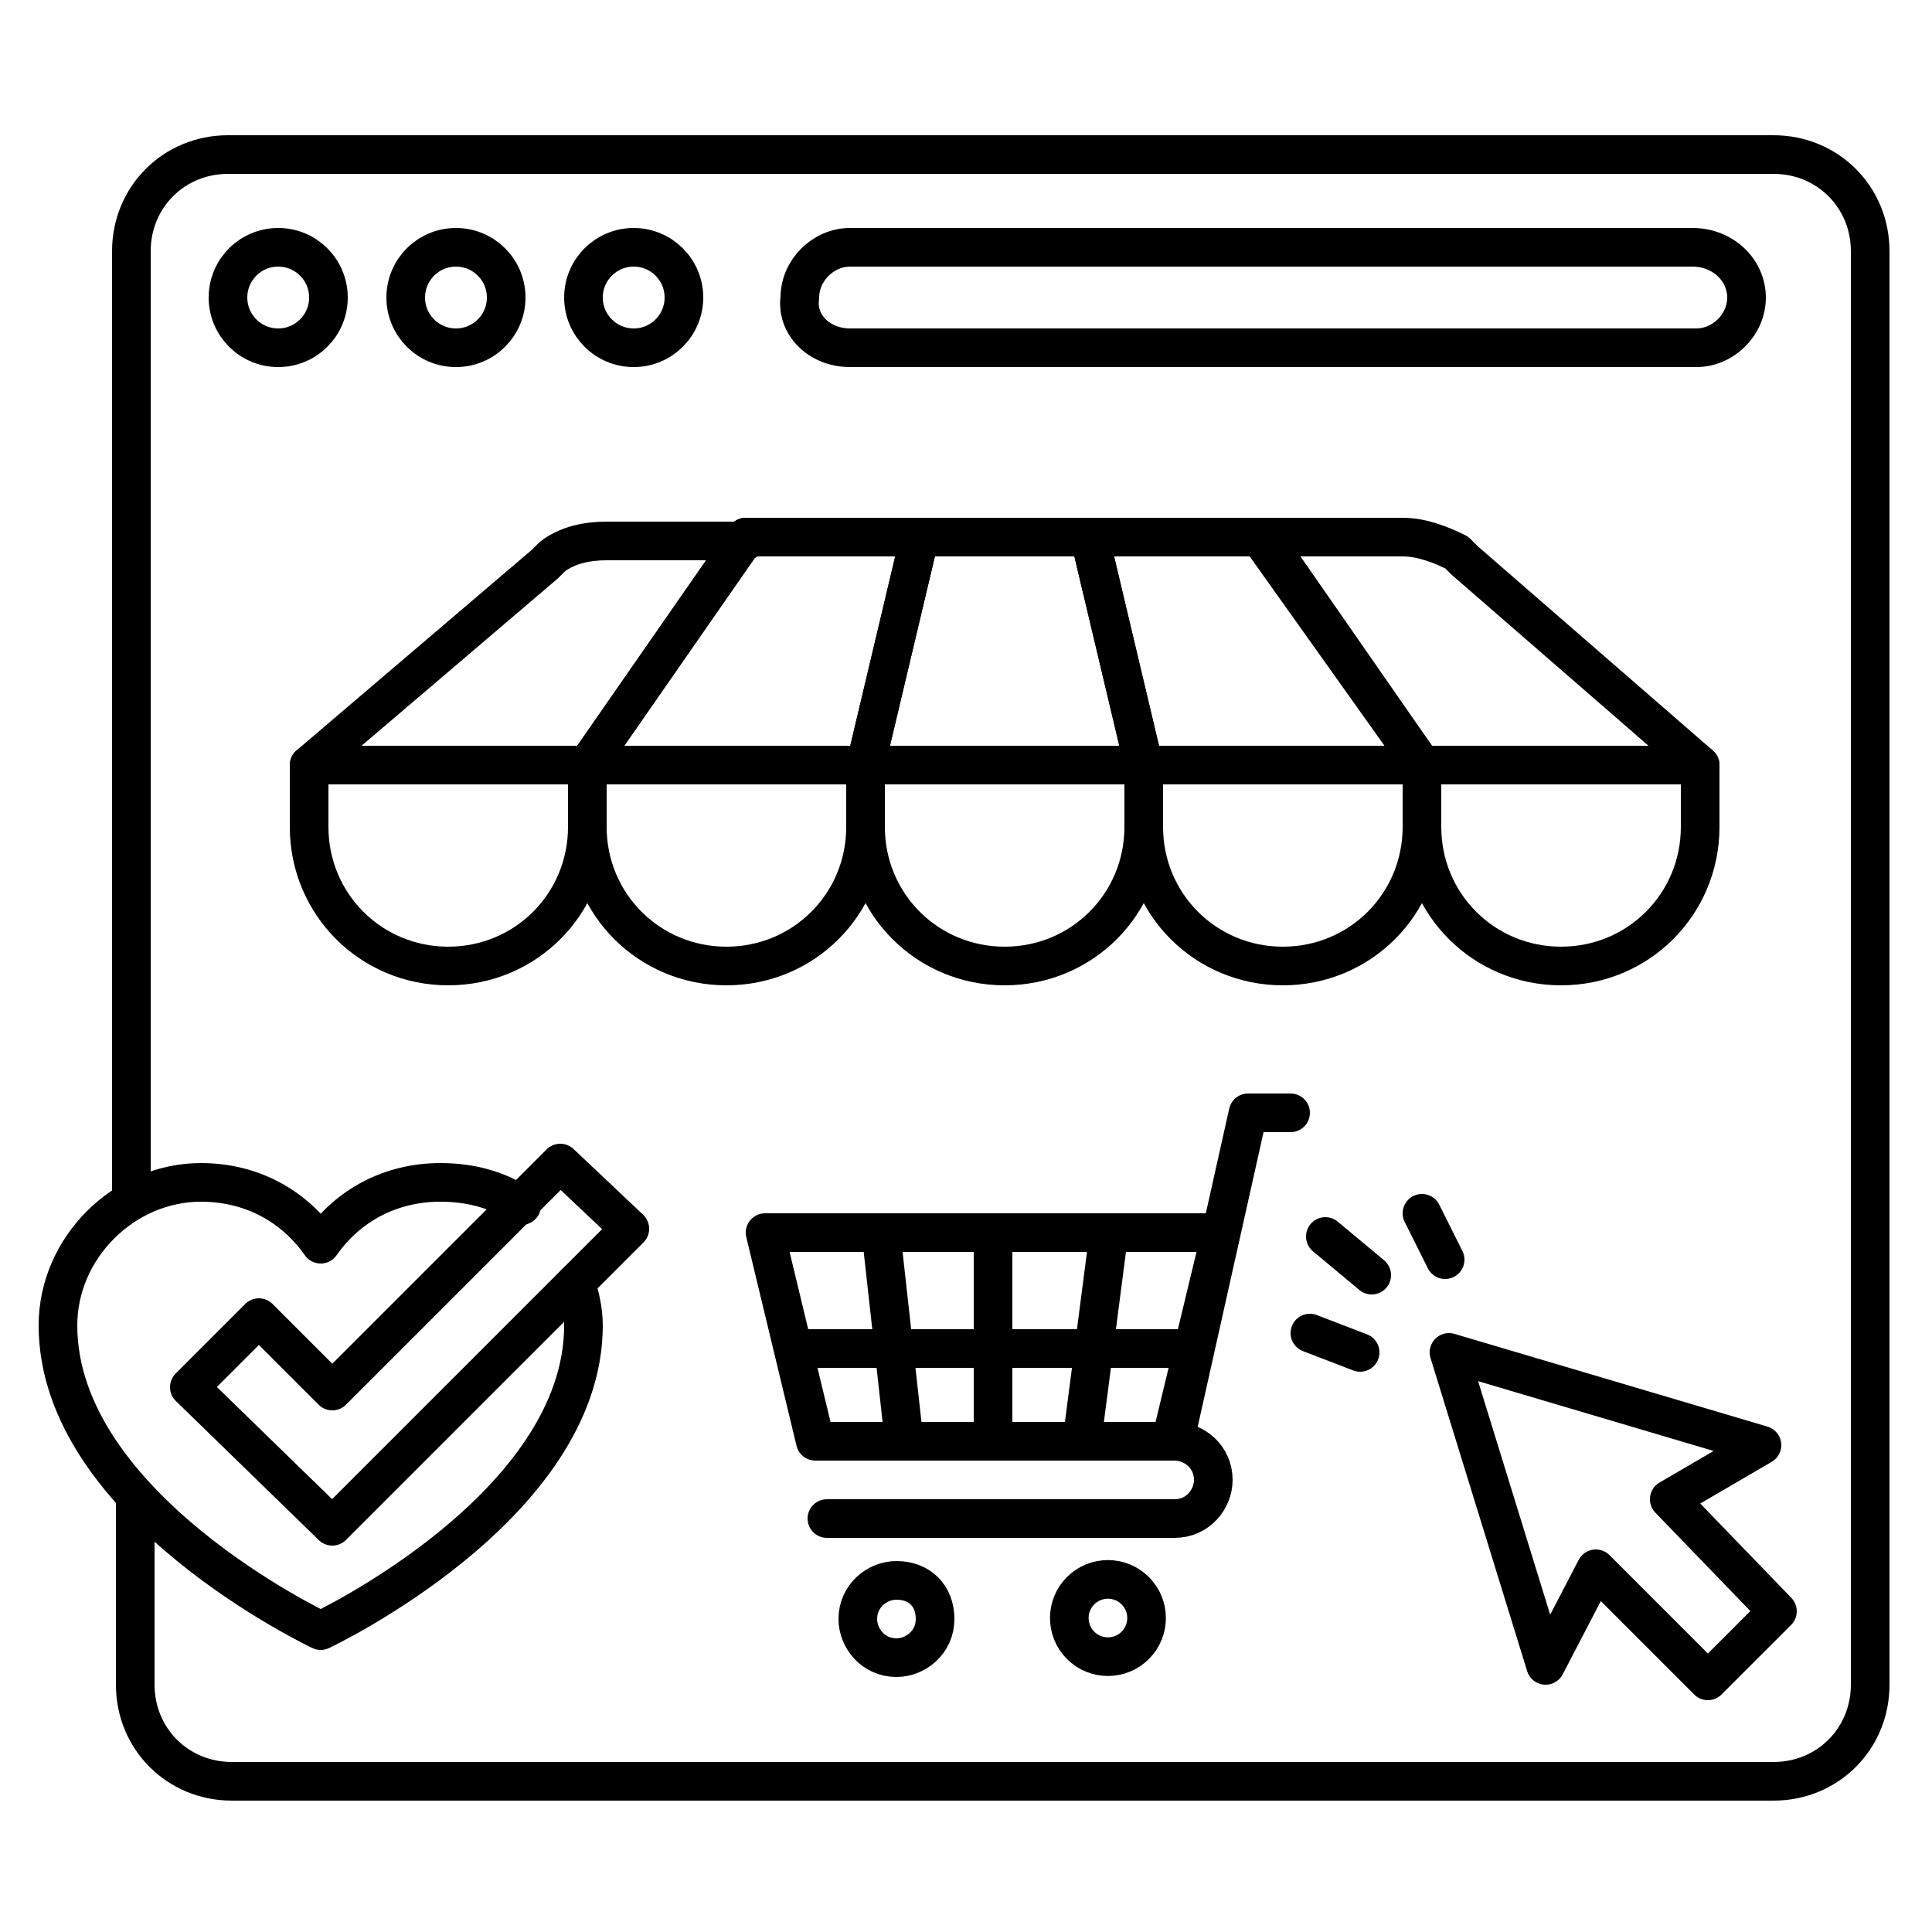 <svg id="Layer_1" enable-background="new 0 0 50 50" height="512" viewBox="0 0 50 50" width="512" xmlns="http://www.w3.org/2000/svg"><g fill="none" stroke="#000" stroke-miterlimit="10"><path d="m3.4 30.9v-24.4c0-1.4 1.1-2.5 2.5-2.5h40c1.4 0 2.5 1.1 2.5 2.5v37.1c0 1.4-1.1 2.5-2.5 2.5h-39.9c-1.4 0-2.5-1.1-2.5-2.5v-4.7"/><ellipse cx="7.2" cy="7.7" rx="1.3" ry="1.3"/><ellipse cx="11.8" cy="7.7" rx="1.3" ry="1.3"/><ellipse cx="16.4" cy="7.7" rx="1.3" ry="1.3"/><g stroke-linecap="round" stroke-linejoin="round"><path d="m43.8 6.4h-21.8c-.7 0-1.3.6-1.3 1.3-.1.7.5 1.3 1.3 1.3h21.9c.7 0 1.3-.6 1.3-1.3 0-.7-.6-1.3-1.4-1.3z"/><path d="m8 19.8v1.6c0 2 1.6 3.6 3.6 3.6s3.6-1.6 3.6-3.6v-1.6z"/><path d="m15.2 19.8v1.6c0 2 1.6 3.6 3.6 3.6s3.6-1.6 3.6-3.6v-1.6z"/><path d="m22.4 19.8v1.6c0 2 1.6 3.6 3.6 3.6s3.6-1.6 3.6-3.6v-1.6z"/><path d="m36.8 19.8v1.6c0 2 1.6 3.6 3.6 3.6s3.6-1.6 3.6-3.6v-1.6z"/><path d="m29.6 19.8v1.6c0 2 1.6 3.6 3.6 3.6s3.6-1.6 3.6-3.6v-1.6z"/><path d="m19.3 13.9-4.1 5.9h-7.2l6.1-5.2.2-.2c.4-.3.9-.4 1.4-.4h3.6z"/><path d="m22.4 19.8 1.4-5.9h-4.5l-4.1 5.9z"/><path d="m29.6 19.8-1.4-5.9h-4.4l-1.4 5.9z"/><path d="m44 19.8h-7.2l-4.1-5.9h3.6c.5 0 1 .2 1.4.4l.2.2z"/><path d="m36.8 19.8-4.2-5.9h-4.4l1.4 5.9z"/><path d="m30.3 37.3h-9.2l-1.3-5.4h11.8z"/><path d="m22.8 31.9.6 5.4"/><path d="m25.7 31.9v5.4"/><path d="m28.7 31.9-.7 5.4"/><path d="m20.6 34.9h10.3"/><path d="m29.3 37.3h1.1c.5 0 1 .4 1 1 0 .5-.4 1-1 1h-9"/><path d="m24.2 41.9c0 .6-.5 1-1 1-.6 0-1-.5-1-1 0-.6.5-1 1-1 .6 0 1 .4 1 1z"/><ellipse cx="28.7" cy="41.9" rx="1" ry="1" transform="matrix(.707 -.707 .707 .707 -21.241 32.542)"/><path d="m30.4 37.3 1.9-8.5h1.1"/><path d="m44.2 43.5 1.8-1.8-2.8-2.9 2.4-1.4-8.1-2.4 2.5 8.1 1.3-2.5z"/><path d="m37.4 32.6-.6-1.2"/><path d="m35.5 33-1.2-1"/><path d="m35.2 35-1.3-.5"/><path d="m14.9 33.2c.1.3.2.7.2 1.1 0 4.7-6.8 7.9-6.8 7.9s-6.8-3.2-6.8-7.9c0-2 1.7-3.7 3.7-3.7 1.3 0 2.4.6 3.1 1.6.7-1 1.8-1.6 3.1-1.6.8 0 1.5.2 2.1.6"/><path d="m14.5 30.1 1.8 1.7-7.7 7.7-3.7-3.6 1.8-1.8 1.9 1.9z"/></g></g></svg>